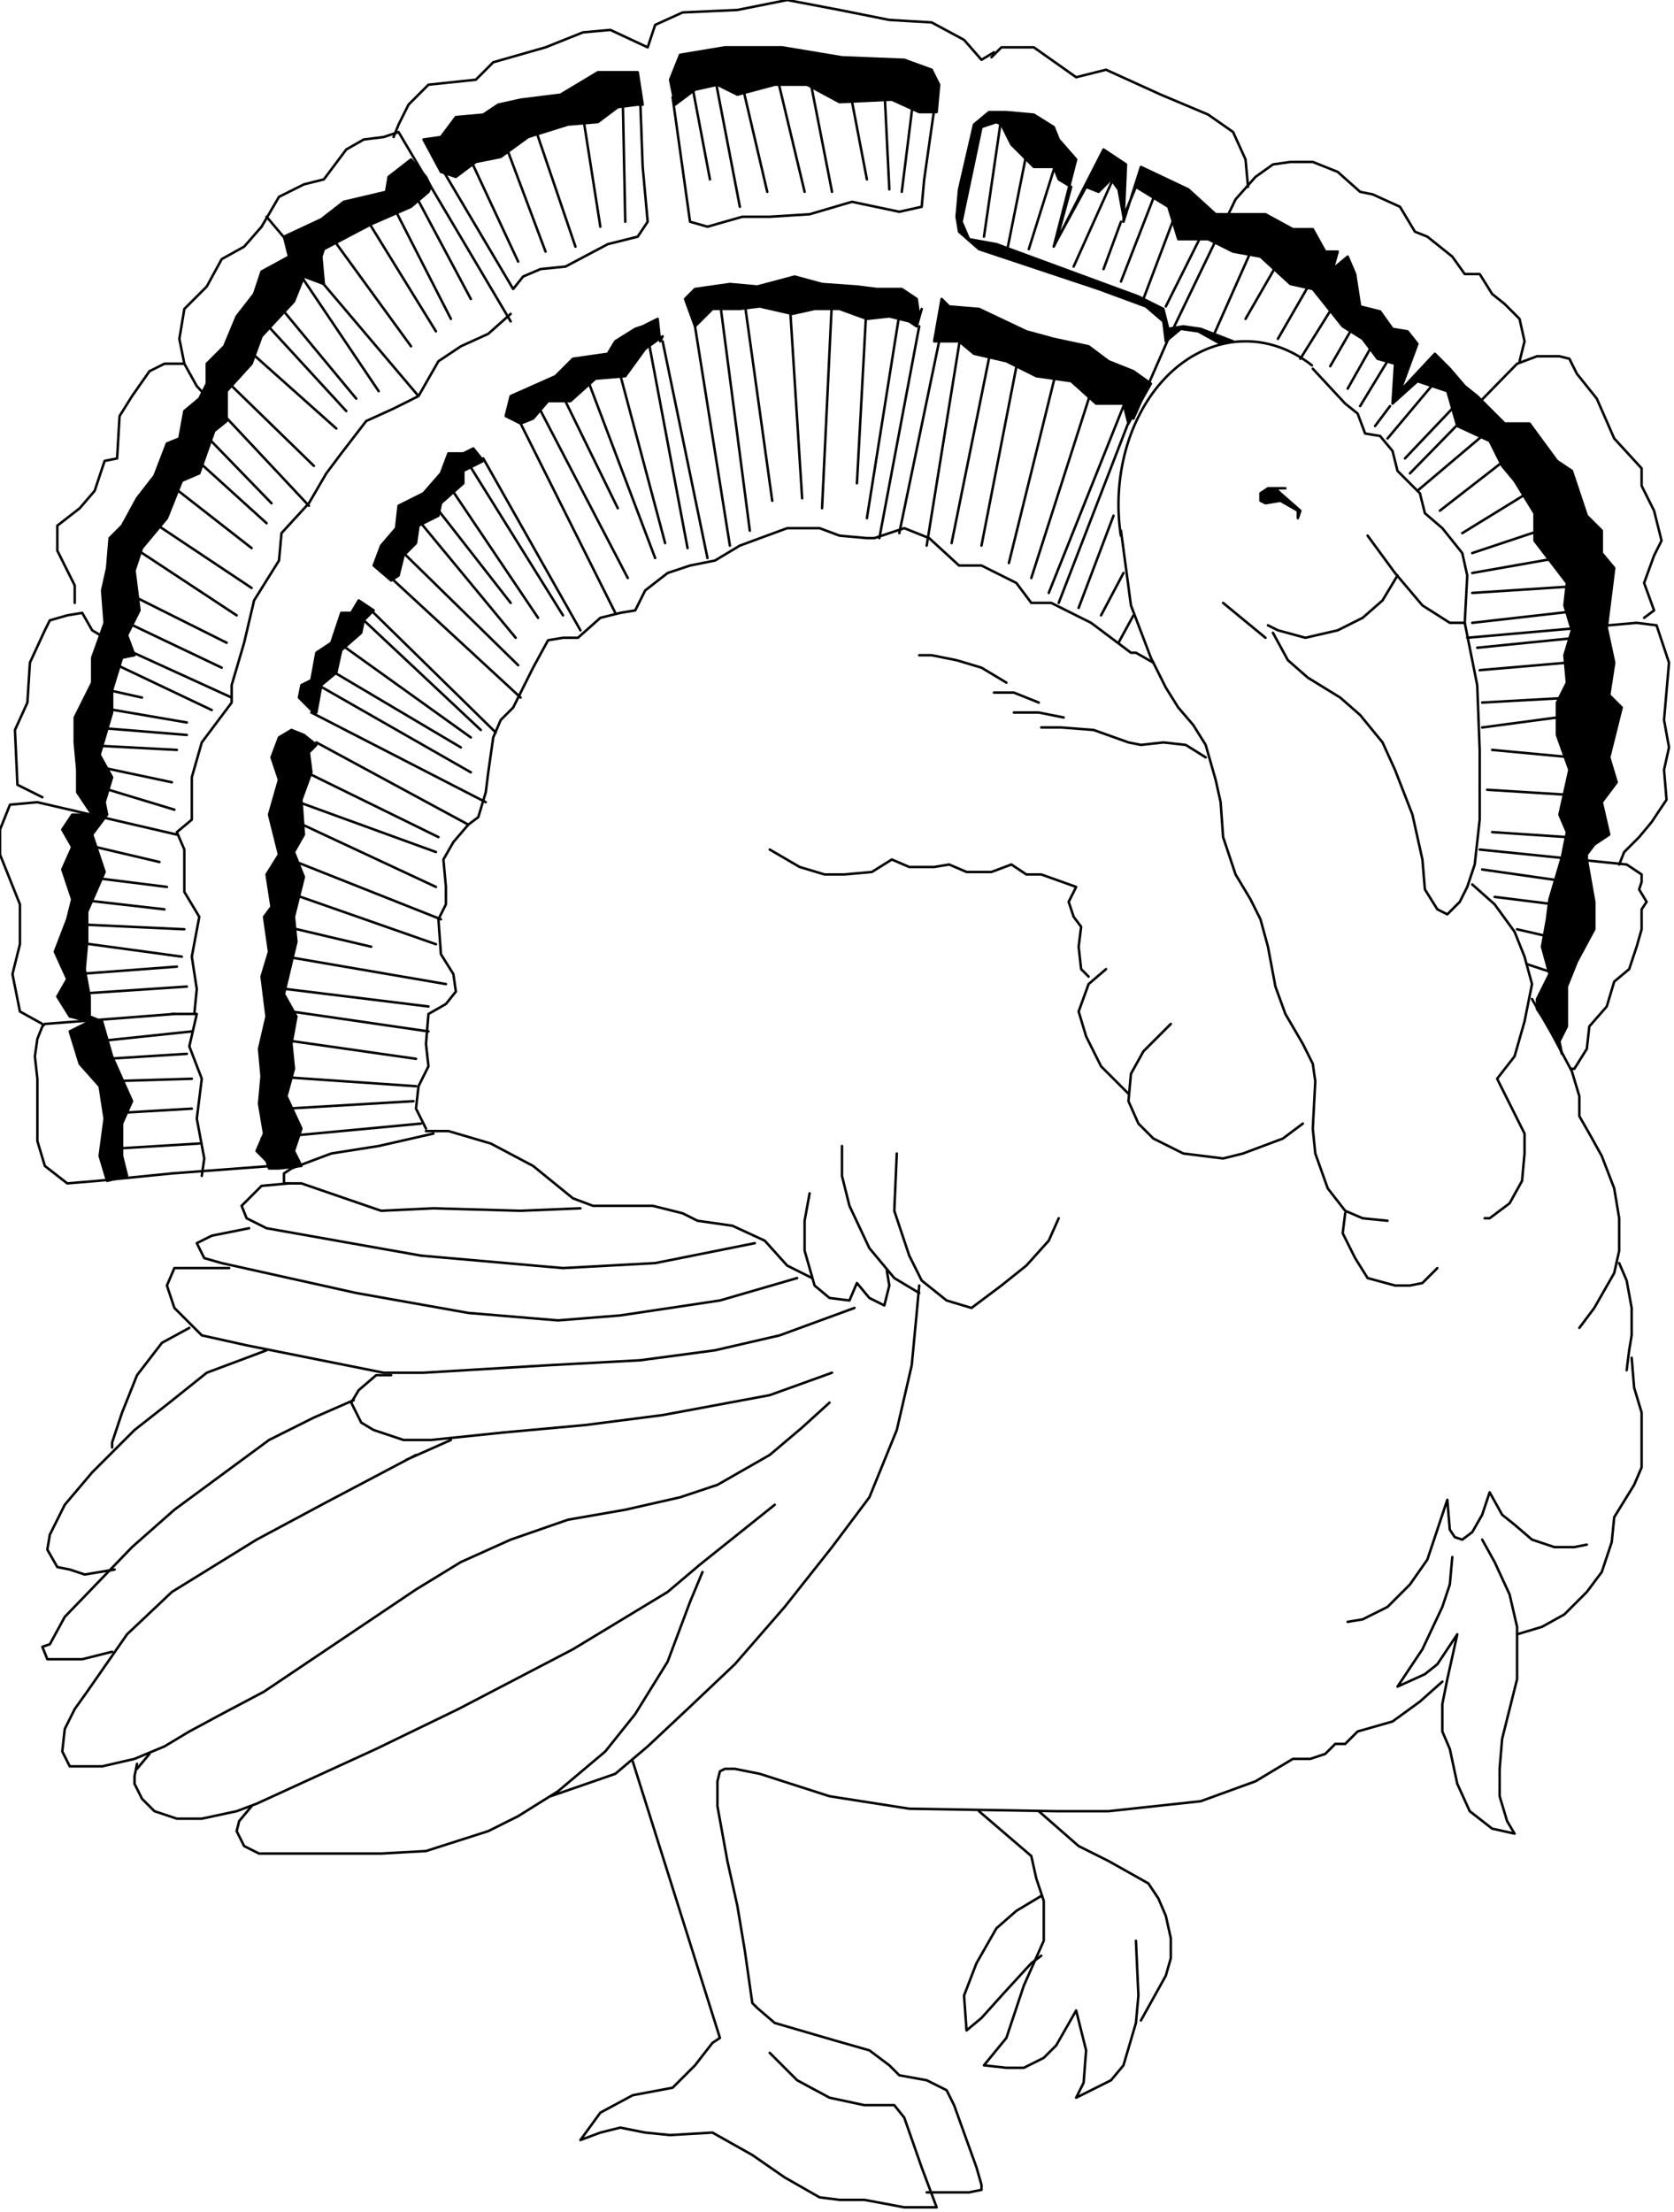 <svg xmlns="http://www.w3.org/2000/svg" fill-rule="evenodd" height="284.22" preserveAspectRatio="none" stroke-linecap="round" viewBox="0 0 672 888" width="215.093"><style>.pen0{stroke:#000;stroke-width:1;stroke-linejoin:round}.brush2{fill:#000}</style><path class="pen0" d="M526.644 146.65a51 65.5 0 0 0-76.704 68.365M527 148l13 14 5 4 3 8 6 1 5 6 2 8 9 9 2 8 7 6 8 10 2 9-1 19h-6l-11-7-11-13-11-15" fill="none"/><path class="pen0" fill="none" d="m561 231-6 10-8 7-10 5-13 3-11-3-4-2"/><path class="pen0" fill="none" d="m511 254 6 11 8 7 13 8 8 7 9 11 5 11 7 18 4 18 1 12 5 8 4 2 5-5 3-6 3-9 2-18v-28l-1-26-5-25"/><path class="pen0 brush2" d="M516 196h-7l-3 2v3l2 1 6-1 7 4v3l1-3-8-7-2-2h4z"/><path class="pen0" fill="none" d="m591 355 9 8 8 11 4 10 3 11-3 15-4 14-7 9 6 12 5 10v8l-1 11-5 9-8 6h-2m-19 20-6 6-5 1h-6l-11-3-5-8-5-10 1-8m17 3-10-1-7-3-7-9-5-14-1-10 1-19-1-7-4-8-7-12-4-11-3-16-3-11-4-8-6-10-5-15-1-14-2-9-4-14-5-8-6-7-5-8-6-12-8-21-4-30m165 188 8 14 8 15 3 10v8l4 7 5 9 5 13 2 12v13l-2 9-8 14-6 8m16-26 3 7 2 11v11l-1 6-1 8"/><path class="pen0" fill="none" d="m655 545 1 12 3 10v22l-3 7-8 13-1 10-4 12-6 8-9 9-9 5-10 3"/><path class="pen0" fill="none" d="m637 620-5 1h-8l-9-3-7-6-5-4-5-9-3 9-4 7-4 3-3-1-2-3-1-12-8 24-7 10-9 9-10 5-6 1"/><path class="pen0" fill="none" d="m595 618 5 9 6 13 3 13v21l-3 12-3 12-1 12v11l3 10 3 5-9-2-9-7-5-11-3-14-3-7v-11l2-10 4-18-8 12-5 4-11 5 10-15 8-17 3-9 1-11"/><path class="pen0" fill="none" d="m579 675-9 8-11 8-14 4-5 5h-4l-4 4-6 2h-7l-15 9-22 8-37 4h-21l-59-1-32-5-28-9-10-2m0 0h-4l-2 1-1 4v10l4 22 4 18 3 18 3 21 2 2 7 6 24 7 14 4 8 6 4 4 11 2 8 4 3 6 9 25 2 7v2l-5 1h-17"/><path class="pen0" fill="none" d="m309 824 11 11 13 7 14 3h12l4 5 7 20 6 16h-13l-16-3h-10l-8-1-14-8-13-9-16-9-17 1-10-1-10-2-8 2-8 3 8-11 13-7 16-3 9-9 7-9 3-2-35-111m163 20 16 14 12 6 16 9 4 6 3 7 2 9v8l-2 7-10 18"/><path class="pen0" fill="none" d="m456 779 1 22-1 11-5 17-5 6-14 7 3-6 1-13-4-16-8 14-5 5-8 4h-7l-9-1 9-11 7-21 8-18v-16l-3-9-2-9-21-18"/><path class="pen0" fill="none" d="m418 761-10 6-8 7-8 14-5 13 1 14 6-5 9-10 11-12 4-3m-49-269-1 11-2 21-6 26-11 27-15 20-19 24-20 23-19 18-16 15-13 11-26 9"/><path class="pen0" fill="none" d="m282 631-5 12-9 24-13 21-12 15-19 16-16 10-12 6-25 8-18 1h-49l-6-3-3-6 1-4 5-6"/><path class="pen0" fill="none" d="m311 604-30 24-13 11-38 23-46 24-33 16-48 22-8 3-14 3H71l-9-3-5-5-3-6v-3l1-5m278-145-11 10-13 11-21 12-15 5-22 5-23 4-23 8-20 9-18 11-61 41-17 9-13 7-10 6-12 5-13 3H28l-3-6 1-9 4-8 5-7 16-23 18-17 34-21 28-15 36-19m167-33-25 9-43 8-31 4-33 3-29 3h-11l-12-4-5-3-4-8 3-5 7-6h6m24 26-18 8"/><path class="pen0" fill="none" d="m142 562-16 7-18 9-38 28-17 15-27 28-6 11-3 1 2 5h14l12-3m298-138-30 11-26 6-30 4-37 2-50 3h-16l-55-11-18-4-11-11-3-9 3-7h22"/><path class="pen0" fill="none" d="m320 513-31 9-40 6-25 2-36-3-45-8-54-12-7-2-3-6 6-3 15-3"/><path class="pen0" fill="none" d="m303 499-40 8-37 2-57-5-62-11-8-4-2-5 8-8 11-1m309 14-4 9-9 10-10 8-12 9-10-3-10-8-5-10-6-18 1-23m9 56-10-6-10-12-8-17-3-12v-12m18 50 1 6-2 8-6-3-5-6-3 7-8-1-6-5-4-14v-12l2-11"/><path class="pen0" fill="none" d="m326 513-10-5-9-10-13-6-14-2-6-3-12-3h-24l-8-3-16-13-17-9-17-5h-9"/><path class="pen0" fill="none" d="m233 485-24 1-35-1-21 1-32-11h-7v-4l3-2 16-6 19-3 22-5M60 704l-5 6m52-168-24 9-15 12-14 11-17 17-11 13-6 12-1 6 4 7 5 1 6 2 12-2m30-97-11 6-10 13-6 15-4 12v2m478-130-8 6-16 6-8 2-16-2-12-6-6-6-4-9 1-11 5-9 11-11m-17 28-11-11-6-12-3-10 4-11 7-6m-7 3-3-3-1-9 1-8-3-4-2-6 3-6-14-5h-6l-6-4-8 3h-10l-7-3-6 1h-10l-7-3-8 5-11 1h-8l-10-3-12-7m175-37-8-5-9-1-9 1-5-1-14-5-13-1h-8m9-4-10-2h-10m10-4-10-4h-8m5-4-10-6-10-3-10-2h-5m225 78 59 6 6 4v3l-1 3 3 5-2 3v8l-2 7-3 9-6 5-3 10-7 8-1 9-5 8h-1"/><path class="pen0" fill="none" d="m650 347 2-5 6-6 5-6 6-9-1-12 2-9-2-11 2-23-5-15-8-1-68 6m71-8 4-3-4-11 4-11 3-6-3-12-5-10v-7l-11-12-7-16-8-10-3-6-4-1h-9l-8 3-43 44m44-45 2-8-2-9-6-6-5-4-5-8h-6l-5-7-10-8-5-2-6-10-11-5-5-1-9-8-10-4h-9l-7 1-7 5-8 9-27 56-14 32M171 453l-4-8 1-9 4-8-1-9 1-12 7-4 4-5-1-7-5-8-1-14 3-6v-7l-1-11 4-7 6-7 4-3 3-10 1-8 2-14 3-7 5-5 8-16 6-11 6-1h6l9-8 8-2 6-1 4-8 9-7 9-3 10-2 10-6 19-7h13l8 3 11 1h3l12-4 10 4 12 11h9l14 7 6 8h8l16 8 16 12h2l7 4m-38-24 29-75"/><path class="pen0 brush2" d="m626 418 3-6v-16l4-10 7-13v-11l-3-17v-2l3-4 6-4-3-13 6-8-3-10 5-20-5-5 2-13-3-14 3-24-5-6v-9l-6-6-6-18-6-4-11-15h-10l-8-8-3-3-5-4-6-7-6-6-14 15 7-19-4-5-6-1-5-7-8-2-2-13-3-7-6 5 2-7h-5l-5-9h-8l-11-6h-20l-11-10-19-9-7 22 1-23-9-6-20 39 9-35-7-8-2-5-8-5-11-1h-7l-6 5-6 26-1 11 1 6 8 7 48 16 19 7 7 6 1 8 6-5 7 1 9 5 5-1-13-5-7-1-6 1-2-8-10-5-57-21-11-2-3-7 8-38 6-2 2 1 4 8 9 9h8l2 5 5 3-6 22 12-22 5 2 5-5 3 4 2 11 5-12 13 8 4 13h12l10 5 11 2 12 11 9 2 12 15 8 5 6 8 7 2-1 16 10-9 12 4 4 14 13 6 5 10 5 6 8 13v11l13 17-1 9 3 10-3 10 1 11-4 8v13l5 14-4 18 3 7-2 10-5 17-1 8-2 11 3 11-5 10v4l8 12 2 6-1-5z"/><path class="pen0 brush2" d="m462 154-7-5-10-4-8-6-14-3-11-3-19-9-12-1-3-3-3 17h10l6 5 13 3 12 6 14 2 10 9h11l2 8 9-16z"/><path class="pen0" fill="none" d="m377 137-16 77"/><path class="pen0 brush2" d="m369 127-1-7-6-4h-10l-8-1-14-1-11-3-15 4-11-1-14 2-4 4 4 11 7-7h11l8-1 13 3 9-2h10l11 4 9-1 8 2 3 2 2-7-1 3zm-104 10-1-9-6 3-3 1-8 5-3 5-14 2-7 7-9 4-9 4-2 8 6 3 5-2 6-7h9l10-9 12-1 8-11 7-5-1 2z"/><path class="pen0" fill="none" d="m266 137 18 87m-5-93 14 88m-84-49 38 76"/><path class="pen0 brush2" d="m107 466-4-4 3-7-2-12 1-11-1-11 3-13-2-16 3-10-2-14 3-4-2-13 5-8-4-16 4-14-3-9 3-8 5-3 5 2 5 4-3 3 1 8-4 11 1 14-4 7 4 10-4 16 1 10-5 21 5 9-2 11 1 10-3 11 6 13-3 9 3 6-9 1h-4l-1-3zm19-180-6-6 1-5 4-2 2-11 6-4 4-12h4l3-5 6 4-4 4-1 5-8 7-2 9-6 5-2 11h-1zm31-53-7-6 3-8 6-7 1-9 10-5 7-8 3-8h6l4-2 4 5-8 4v5l-9 8-1 5-8 4-1 7-5 5-2 8-3 2z"/><path class="pen0" fill="none" d="m194 184 39 69m-76-21 52 48m-60-35 50 49m-74-8 70 36m-86 146-40 3-30 3-12 1-9-7-3-10v-25l-1-9 1-7 2-5 1-1 52-4m-53 4-9-5-3-15 3-12v-16l-8-20v-10l4-10 11-1 56 13m-54-15-10-5-1-22 5-11 1-16 6-13 2-4 7-2 6-1 4 7 10 6 46 21m-63-38v-7l-7-14v-10l9-7 6-7 4-12 5-1 1-17 5-8 7-10 6-3h8l5 9 45 48m-50-57-2-10 2-12 9-9 6-11 9-5 7-8 7-12 10-5 8-2 9-12 7-4 8-1 6-2 45 76m-78 169 61 33m-71 75 55 8m-53-68 58 23"/><path class="pen0" fill="none" d="m81 472 1-7-3-16 2-16-5-13 3-13H69m9 0 1-10-2-13 3-16-6-10v-17l-3-7 6-5v-17l4-14 12-16v-7l5-17 4-17 10-16 1-11 11-12 7-12 6-8 10-13 11-5 10-5 8-14 9-6 11-5 9-8m-37 33-61-72m394-12-1-11-5-11-10-7-19-8-22-10-12 3-17-12h-13l-4 4m-29 108-16 85"/><path class="pen0 brush2" d="m377 34-3-6-11-4-25-1-24-4h-23l-18 3-4 10 2 10 8-6 9-2 8 4 15-4h13l13 7 21-1 11 5h7l1-11z"/><path class="pen0" fill="none" d="m375 44-4 28-1 11-9 2-19-4-17 5-16 1h-11l-14 4-7-2-7-50"/><path class="pen0 brush2" d="m258 42-2-13h-16l-15 9-16 2-9 2-6 4-11 1-6 8-7 1 7 13 6 2 8-6 10-2 11-8 16-5 12-1 8-6 8-1h2z"/><path class="pen0" fill="none" d="m257 40 1 27 2 22-4 6-12 3-17 9-10 1-7 3-4 5-29-49"/><path class="pen0" fill="none" d="m399 21-5 3-7-8-13-7-17-1-20-4-21-4-20 4-22 1-11 5-3 9-15-7-11 1-15 6-21 6-7 7-19 2-8 8-4 8-2 5"/><path class="pen0 brush2" d="m171 71-6-7-9 7-1 6-17 4-9 7-15 7 2 8-11 6-3 9-7 9-5 12-7 7v8l-3 6-6 5-2 11-5 2-5 13-7 9-6 11-5 5-1 12-2 9 1 13-5 14v10l-7 14v10l1 11v9l6 9h-8l-4 6 4 7-4 9 4 12-2 8-5 13 5 11-4 7 5 8 8 2-8 4 4 13 8 9 2 13-2 15 3 10 8-2-2-8v-13l4-9-8-18-4-14-5-2v-8l-2-11 1-11v-12l7-16-5-15 6-8-1-5 3-10-5-9 5-17v-9l4-13 5-1-3-8 5-10-2-16 3-9 10-12 6-15 7-3 6-17 5-4v-12l10-11 4-11 13-14 4-10 8 3-1-11 1-3 19-10 16-7 7-6 1-2-2-4z"/><path class="pen0" fill="none" d="m77 414-38 4m36 5-32 2m34 8-33 1m33 11-34 2m37 12-33 2m122-10-64 6m61-15-51 3m52-9-58-4m58-7-56-8m61-13-57-7m64-2-64-11m60-5-60-21m34 22-34-8m60-16-60-28m60 14-55-20m56 14-53-26m-48 86-45 3m43-15-44-6m42 10-40 3m43-18-43-2m35-6-35-4m36-5-32-4m29-6-34-8m40-13-33-10m48-30-40-19m30 24-35-6m35 11-37-3m33 9-38-2m36 15-33-7m21-27-18-4m150 34-63-36m67 19-48-45m44 48-53-38m49 42-54-32m77-1-48-47m66 27-38-61m28 62-37-55m26 49-32-41m34 55-38-46m-60-8-32-33m30 41-32-29m14 87-42-20m44 10-40-20m44 9-44-29m50 18-42-28m42 12-32-25m57-8-37-36m63 6-33-49m24 52-34-41m30 46-34-37m30 44-37-33m154 93-37-71m61 59-16-85m7 83-20-75m16 81-28-74m13 54-23-47m76 56-12-92m59 87 14-88m-32 84 4-84m10 74 4-74m-26 80-5-79m-7 80-11-79m63-45 5-40m-10 39-2-41m-7 37-9-47m-5 52-9-46m-2 46-11-46m-4 46-11-47m0 53-10-52m-2 41-7-37m-27 54-1-50m-42 66-21-45m32 41-18-48m30 46-17-50m27 42-8-51m-44 80-24-45m16 53-23-45m17 50-29-47m19 53-32-44m318 68-30 75m18-84-25 78m11-87-20 81m5-89-16 82m4-80-16 79m5-92-15 93M483 93l-15 30m5-40-14 37m5-43-14 36m0-24-7 19m6-41-18 40m-7-42-11 35m0-43-9 45m-2-55-7 48m108 4-16 36m96 29-19 20m14-33-21 25m1-13-6 8m8-31-14 23m8-30-13 23m4-28-11 19m3-27-15 24m6-34-15 26m2-34-15 26m95 47-26 22m36-13-27 21m57 40-44 5m46-15-46 3m34-14-34 6m33-19-33 11m22-24-26 16m43 140-35-5m29 14-24-3m22 16-13-3m16 18-12-4m16-51-30-2m34-78-40 4m36 6-35 3m37 11-36 2m34 37-32-2m34-13-32-3m26-13-30 4m-148-85-14 37m18-14-9 17m13 0-6 11m59-2-17-14"/></svg>
